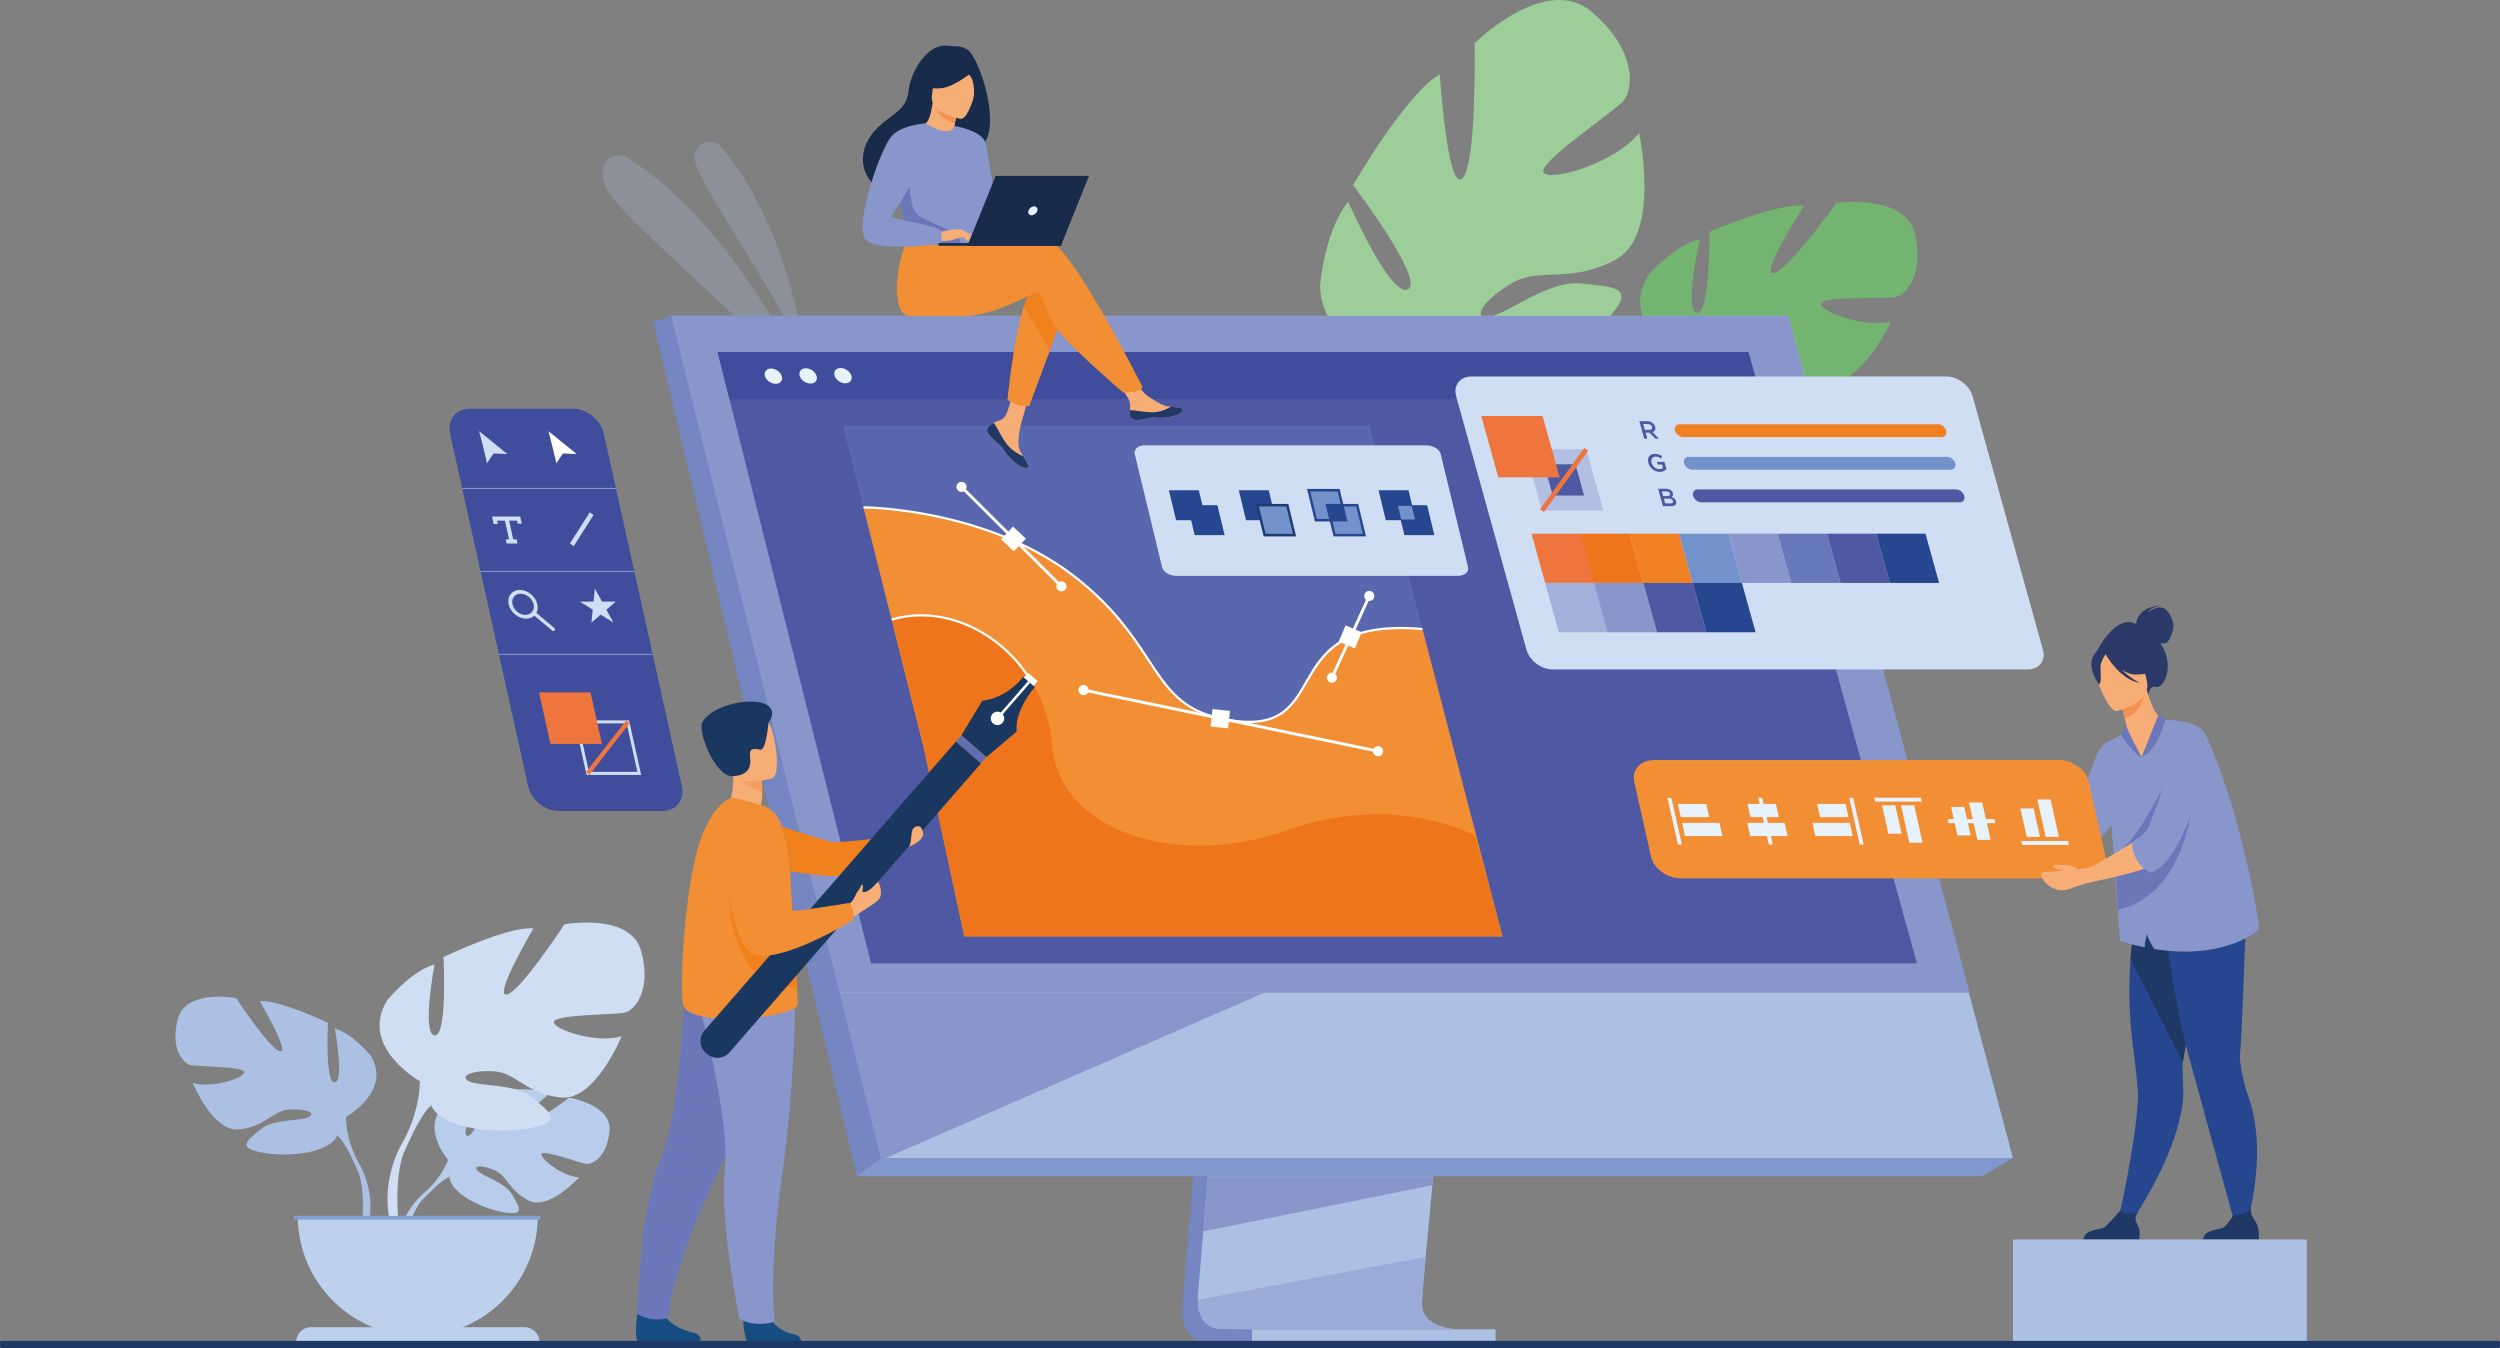 <svg xmlns="http://www.w3.org/2000/svg" id="Livello_1" viewBox="0 0 2025.02 1091.97"><rect x="0" y="0" width="2025.02" height="1091.97" fill="#808080" stroke="none"/><g style="opacity:.5;"><g style="opacity:.5;"><path d="M653.73,294.7s-13.14-110.05-69.53-175.72c-7.49-8.73-21.84-3.17-21.6,8.33,0,.19,0,.39.02.58.73,19.63,63.87,102.44,91.11,166.81Z" style="fill:#acc0e4; stroke-width:0px;"></path></g><g style="opacity:.5;"><path d="M660.58,326.2s-56.19-137.55-152.17-198.38c-5.85-3.71-13.78-2.36-17.7,3.35-2.56,3.72-3.7,9.53-.84,18.6,7.65,24.19,114.69,105.63,170.71,176.43Z" style="fill:#acc0e4; stroke-width:0px;"></path></g></g><path d="M1360.51,291.23s-50.32-30.98-24.66-69.13c0,0,20.22-23.24,41.08-28.57,0,0-13.4,57.92-2.47,59.75,10.93,1.83,10.28-65.62,10.28-65.62,0,0,55.34-23.85,76.54-20.91,0,0-36.01,55.61-24.97,54.69,11.05-.92,51.21-57.05,51.21-57.05,0,0,56.06-8,63.62,25.34,7.56,33.34-7.54,49.22-15.87,50.94-8.33,1.72-61.18-1.16-60.09,5.77,1.09,6.93,36.35,19.39,56.52,14.03,0,0-24.22,53.35-52.95,49.41-28.73-3.94-36.92-22.17-54.72-24.28-17.8-2.11-31.05,2.16-22.32,7.33,8.73,5.18,39.08,3.2,53,16.05,13.92,12.86,25.28,20.9-1.73,25.28-27.01,4.39-74.94-1.04-83.71-22.04l-8.76-21Z" style="fill:#73b471; stroke-width:0px;"></path><path d="M1525.31,198.98s-146.16,40.73-164.8,92.25c0,0-.28,23.38-15.81,49.57l-.43,10.3s16.56-34.4,25-38.87c0,0-30.4-46.66,156.04-113.25Z" style="fill:#73b471; stroke-width:0px;"></path><path d="M1344.7,340.79s-23.64,32.86-12.66,74.49l5.79-1.3s-3.68-45.51,8.9-67.81c12.58-22.29-2.02-5.38-2.02-5.38Z" style="fill:#73b471; stroke-width:0px;"></path><path d="M1156.92,289.99s-84.49,7.47-87.67-58.45c0,0,3.36-44.1,22.81-68.12,0,0,34.23,78.19,48.39,70.92,14.15-7.27-44.42-84.37-44.42-84.37,0,0,43.26-74.91,70.2-89.71,0,0,6.22,94.91,18.15,84.38,11.93-10.53,10.05-109.59,10.05-109.59,0,0,57.69-57.28,94.98-25.38,37.29,31.9,33.52,63.14,25.41,72.26-8.11,9.12-71.44,51.13-64.24,58.17,7.19,7.04,58.48-8.84,77.11-32.3,0,0,17.85,82.19-18.61,102.29-36.46,20.1-61.52,6.13-83.82,18.96-22.31,12.83-33.9,29.1-19.41,27.58,14.49-1.52,47.74-29.83,74.79-26.96,27.05,2.87,47.02,2.39,19.68,30.6-27.34,28.21-87.18,63.07-115.28,46.4l-28.1-16.67Z" style="fill:#9dcd99; stroke-width:0px;"></path><path d="M1267.58,42.47s-133.36,172.22-110.66,247.52c0,0,19.72,27.16,24.3,70.63l8.34,12.23s-10.43-53.81-4.54-66.19c0,0-75.02-27.66,82.56-264.19Z" style="fill:#9dcd99; stroke-width:0px;"></path><path d="M1181.22,360.62s.95,58.1,49.3,96.63l5.55-6.46s-43.26-49.25-47.9-85.71c-4.63-36.46-6.95-4.47-6.95-4.47Z" style="fill:#9dcd99; stroke-width:0px;"></path><path d="M362.93,939.55s-23.67-27.61-1.46-45.15c0,0,16.22-9.82,29.45-9.02,0,0-18.74,31.43-12.68,34.55,6.06,3.13,18.36-36.52,18.36-36.52,0,0,36.91-3.58,48.79,2.13,0,0-31.56,25.82-24.91,27.36,6.65,1.54,40.73-23.81,40.73-23.81,0,0,34.36,5.85,32.52,26.8-1.83,20.96-13.67,27.43-18.87,26.87-5.2-.56-35.64-12.18-36.3-7.91-.66,4.26,17.66,18.2,30.49,18.85,0,0-24.22,26.71-40.32,19-16.1-7.71-17.47-19.93-27.51-24.51-10.03-4.58-18.6-4.57-14.46.1,4.14,4.67,22.3,9.22,28.04,19.37,5.74,10.15,10.89,17-5.77,14.49-16.66-2.51-43.73-14.69-44.92-28.65l-1.19-13.96Z" style="fill:#b8cdeb; stroke-width:0px;"></path><path d="M476.86,916.46s-93.31-3.6-113.92,23.09c0,0-4.56,13.65-18.58,26.08l-2.19,5.96s16.17-17.05,21.96-18.08c0,0-9.05-33.06,112.73-37.05Z" style="fill:#b8cdeb; stroke-width:0px;"></path><path d="M344.35,965.63s-20.03,14.81-21.42,41.28l3.64.33s6.4-27.37,17.96-38.07c11.56-10.7-.17-3.54-.17-3.54Z" style="fill:#b8cdeb; stroke-width:0px;"></path><path d="M280.19,904.83s37.65-21.08,20.08-49.7c0,0-14.06-17.57-29.11-22.09,0,0,8.03,42.67,0,43.67-8.03,1-5.52-48.19-5.52-48.19,0,0-39.66-19.07-55.22-17.57,0,0,24.6,41.66,16.56,40.66-8.03-1-35.64-43.17-35.64-43.17,0,0-40.66-7.53-47.19,16.56-6.53,24.09,4.02,36.14,10.04,37.65,6.02,1.51,44.68,1,43.67,6.02-1,5.02-27.11,13.05-41.66,8.53,0,0,16.06,39.66,37.15,37.65,21.08-2.01,27.61-15.06,40.66-16.06,13.05-1,22.59,2.51,16.06,6.02-6.53,3.51-28.61,1.15-39.15,10.11-10.54,8.96-19.07,14.48.5,18.5,19.58,4.02,54.71,1.51,61.74-13.55l7.03-15.06Z" style="fill:#acc0e4; stroke-width:0px;"></path><path d="M162.73,832.54s105.41,34.13,117.46,72.28c0,0-.5,17.07,10.04,36.64v7.53s-11.04-25.6-17.07-29.11c0,0,23.59-33.13-110.43-87.34Z" style="fill:#acc0e4; stroke-width:0px;"></path><path d="M290.23,941.47s16.26,24.69,6.99,54.74l-4.18-1.12s4.06-33.1-4.45-49.74c-8.51-16.65,1.64-3.87,1.64-3.87Z" style="fill:#acc0e4; stroke-width:0px;"></path><path d="M340.08,875.75s-49.63-27.79-26.47-65.51c0,0,18.53-23.16,38.38-29.11,0,0-10.59,56.24,0,57.57,10.59,1.32,7.28-63.52,7.28-63.52,0,0,52.27-25.14,72.79-23.16,0,0-32.42,54.92-21.84,53.6,10.59-1.32,46.98-56.9,46.98-56.9,0,0,53.6-9.93,62.2,21.84,8.6,31.76-5.29,47.64-13.23,49.63-7.94,1.98-58.89,1.32-57.57,7.94,1.32,6.62,35.73,17.2,54.92,11.25,0,0-21.17,52.27-48.96,49.63-27.79-2.65-36.39-19.85-53.6-21.17-17.2-1.32-29.78,3.31-21.17,7.94,8.6,4.63,37.72,1.52,51.61,13.33,13.9,11.81,25.14,19.09-.66,24.39-25.81,5.29-72.12,1.99-81.39-17.87l-9.26-19.85Z" style="fill:#d0def3; stroke-width:0px;"></path><path d="M494.92,780.47s-138.95,44.99-154.84,95.28c0,0,.66,22.5-13.23,48.3v9.93s14.56-33.75,22.5-38.38c0,0-31.1-43.67,145.57-115.13Z" style="fill:#d0def3; stroke-width:0px;"></path><path d="M326.85,924.05s-21.43,32.54-9.21,72.15l5.51-1.48s-5.35-43.63,5.86-65.57c11.21-21.94-2.16-5.1-2.16-5.1Z" style="fill:#d0def3; stroke-width:0px;"></path><path d="M338.41,1082.11c53.69,0,97.21-43.52,97.21-97.21h-194.42c0,53.69,43.52,97.21,97.21,97.21Z" style="fill:#bdd1ed; stroke-width:0px;"></path><path d="M436.96,1087.05h-197.11c0-6.62,5.37-11.99,11.99-11.99h173.12c6.62,0,11.99,5.37,11.99,11.99h0Z" style="fill:#bdd1ed; stroke-width:0px;"></path><rect x="238" y="984.89" width="199.83" height="2.98" style="fill:#839fd3; stroke-width:0px;"></rect><path d="M1001.5,537.52l-43.5,517.23s-4.56,31.35,18.76,31.41c38.35.09,190.86,0,190.86,0,0,0-28.86-6.53-28.51-21.21.41-17.31,50.84-532.33,50.84-532.33l-188.46,4.89Z" style="fill:#7586c2; stroke-width:0px;"></path><path d="M1181.98,1076.76c-7.54.02-155.2.27-192.54-.21-16.27-.2-19.13-14.47-19.26-23.7-.07-4.43.49-7.7.49-7.7l1.13-13.44,2.88-34.26,2.55-30.27,3.27-38.9,2.76-32.83,30.91-367.53,188.46-4.89s-21.24,215.53-36.26,372.42c-1.68,17.48-3.27,34.24-4.75,49.89-.48,5-.94,9.88-1.39,14.63-1.39,14.84-2.67,28.48-3.78,40.51-.58,6.34-1.12,12.24-1.61,17.64-1.92,21.16-3.04,34.67-3.06,37.24,0,1.5.12,2.89.37,4.19,3.09,16.48,26.99,17.23,29.82,17.23Z" style="fill:#acc0e4; stroke-width:0px;"></path><polygon points="543.82 255.83 649.78 681.45 664.29 739.74 713.64 937.99 1630.51 937.99 1448.61 255.83 543.82 255.83" style="fill:#acc0e4; stroke-width:0px;"></polygon><polygon points="543.82 255.83 529.14 260.73 694.12 952.79 713.64 937.99 543.82 255.83" style="fill:#7586c2; stroke-width:0px;"></polygon><polygon points="694.12 952.79 1605.34 952.79 1630.5 937.99 713.64 937.99 694.12 952.79" style="fill:#8297cd; stroke-width:0px;"></polygon><rect x="1014.11" y="1076.76" width="197.29" height="9.38" transform="translate(2225.52 2162.89) rotate(180)" style="fill:#acc0e4; stroke-width:0px;"></rect><polygon points="1161.25 952.79 1160.23 959.96 974.69 997.44 977.24 967.17 978.45 952.79 1161.25 952.79" style="fill:#8996cc; stroke-width:0px;"></polygon><g style="opacity:.5;"><path d="M1181.98,1076.76c-7.54.02-155.2.27-192.54-.21-16.27-.2-19.13-14.47-19.26-23.7l184.67-34.74c-1.92,21.16-3.04,34.67-3.06,37.24,0,1.5.12,2.89.37,4.19,3.09,16.48,26.99,17.23,29.82,17.23Z" style="fill:#8996cc; stroke-width:0px;"></path></g><polygon points="543.82 255.83 1448.61 255.83 1595.41 804.07 680.31 804.07 543.82 255.83" style="fill:#8996cc; stroke-width:0px;"></polygon><polygon points="1552.73 780.31 705.58 780.31 675.31 659.71 663.6 613.05 658.82 594.03 627.7 470.09 626.1 463.64 609.65 398.13 602.29 368.82 596.01 343.81 590.89 323.42 581.29 285.2 1416.24 285.2 1426.78 323.42 1432.4 343.81 1439.29 368.82 1447.37 398.13 1500.61 591.23 1500.61 591.24 1505.11 607.61 1507.21 615.2 1543.97 748.51 1552.73 780.31" style="fill:#4e58a3; stroke-width:0px;"></polygon><polygon points="1216.98 758.46 781.1 758.46 757.15 641.08 747.88 604.17 744.11 589.12 719.49 491.08 718.22 485.97 705.21 434.15 699.39 410.96 694.42 391.18 690.37 375.05 682.78 344.82 1109.28 344.82 1216.98 758.46" style="fill:#5968ae; stroke-width:0px;"></polygon><polygon points="1024.06 804.07 713.95 939.58 680.31 804.07 1024.06 804.07" style="fill:#8996cc; stroke-width:0px;"></polygon><path d="M1730.26,505.52c.04-1.22.99-14.37,21.02-15.06,0,0-9.85,1.18-11.55,5.51,0,0,6.71-5.35,12.17-3.63,5.46,1.72,8.67,11.29,8.7,14.44.03,3.15-3,13.3-6.47,14.16-1.31.33-2.83.24-4.2,0,.92,1.44,1.83,3.03,2.69,4.8,7.99,16.41-.25,32.45-7.02,30.68-4.34-1.14-5.57,6.27-5.57,6.27l-42.17-34.14s15.49-32.05,32.39-23.03Z" style="fill:#2a3967; stroke-width:0px;"></path><path d="M1615.33,710.71c3.52,3.12,12.88-7.59,14.17-9.02.07-.14.14-.2.14-.2l-2.85-7.93s-12.27-.47-14.3,1.56c-2.03,2.03-1.02,12.27,2.85,15.59Z" style="fill:#f7ad76; stroke-width:0px;"></path><path d="M1715.57,988.98l8.96,3.34s38.9-53.96,43.7-101.43c.86-8.48-.9-26.44-.23-30.28.31-1.79.69-3.95,1.12-6.42,1.26-7.25,3.01-17.16,4.99-28.45,4.58-25.98,10.51-59.2,15.12-83.62l-2.41-.77-26.11-8.42-5.4-17.14-19.45-5.12s-4.34,8.5-8.23,48.64c-.72,5.27-1.37,11.07-1.86,17.37-1.51,19.22-1.62,43.06,1.85,70.31.89,6.98,4.59,34.4,4.16,42.89-1.96,38.81-16.21,99.12-16.21,99.12Z" style="fill:#264790; stroke-width:0px;"></path><path d="M1725.77,776.65l42.23,83.94c.31-1.79.69-3.95,1.12-6.42,1.26-7.25,3.01-17.16,4.99-28.45,4.58-25.98,10.51-59.2,15.12-83.62l-2.41-.77-26.11-8.42-5.4-17.14-19.45-5.12s-4.34,8.5-8.23,48.64c-.72,5.27-1.37,11.07-1.86,17.37Z" style="fill:#1f3865; stroke-width:0px;"></path><path d="M1744.34,721.42l.98-8.38c16.38,4.35,60.13-12.15,60.13-12.15,0,0,15.86,13.95,13.78,47.37-1.02,16.32-2.87,85.65-4.81,106.16-.7,7.44,4.12,26.57,6.06,31.73,19.04,50.73-2.93,113.21-2.93,113.21l-5.7-2.3s-36.07-130.77-39.79-144.62c-7.03-26.19-12.69-60.26-16.46-86.56-.52.02-11.26-44.46-11.26-44.46Z" style="fill:#264790; stroke-width:0px;"></path><path d="M1731.92,624.16c28.15,1.54,21.97-40.43,20.25-40.21-3.44-1.8-9.63-10.54-13.21-25.16l-1.21.56-20.32,9.55s2.16,6.61,3.75,12.94c1.24,4.95,2.14,9.73,1.39,11.07-1.6.65-2.56,1.06-2.56,1.06,0,0,0,0,0,.02-.2.52,4.4,29.76,11.91,30.17Z" style="fill:#f7ad76; stroke-width:0px;"></path><path d="M1717.43,568.91s2.16,6.61,3.75,12.94c11.87-3.31,15.48-15.79,16.57-22.49l-20.32,9.55Z" style="fill:#f39254; stroke-width:0px;"></path><path d="M1714.93,575.9s28.41-6.57,24.04-24.2c-4.37-17.63-3.64-30.35-21.96-26.9-18.32,3.45-20.17,11.05-20.14,17.29.03,6.24,10.56,35.07,18.06,33.81Z" style="fill:#f7ad76; stroke-width:0px;"></path><path d="M1695.27,532.08c3.05-6.39,6.65-6.05,8.9-4.92,13.35-12.35,26.44-2.26,26.44-2.26,5.04,12.17,15.96,17.15,15.96,17.15,0,0-4.36,4.47-17.01,4.37-3.86-.03-7.75-1.8-11.28-4.25,6.82,6.87,14.81,11.05,14.81,11.05-15.84-3.03-26.45-21.36-27.54-23.31-1.34,1.98-3.91,6.2-4.12,9.76-.29,4.84,1.37,14.24-1.4,14.59,0,0-9.33-12.6-4.75-22.18Z" style="fill:#2a3967; stroke-width:0px;"></path><path d="M1784.41,1004.01h45.11s1.08-6.88-1.28-12.09c-2.26-5.01-5.79-7.28-4.95-13.34-2.87,2.95-7.54,6.26-14.06,5.38-.8,1.3-5.16,8.23-7.83,10.15-2.95,2.12-16.09,1.36-17,9.9Z" style="fill:#1f3865; stroke-width:0px;"></path><path d="M1687.54,1004.01h45.11s1.69-7.2-1.28-12.09c-2.62-4.33-1.62-6.8.33-10.38-2.04.84-4.69,1.6-7.6,1.43-2.25-.13-4.62-1.15-6.71-2.36-1.94,2.21-10.26,11.64-12.85,13.5-2.95,2.12-16.09,1.36-17,9.9Z" style="fill:#1f3865; stroke-width:0px;"></path><path d="M1806.29,647.58c-2.43-7.87-4.93-15.42-7.47-22.38-5.77-15.84-9.45-24.11-12.56-30.51-5.92-12.18-32.41-11.42-32.41-11.42-5.1,18.38-19.12,29.84-19.12,29.84-7.47-4.39-13.04-19.82-13.04-19.82l-16.36,8.7h0c-.06.06-5.06,3.02-9.48,15.71-6.57,18.88-17.21,45.69-24.6,53.89-1.72,1.91-6.77,4.8-12.88,7.87h0c-.13.2-.23.3-.3.3.39.9,2.18,5.15,5.05,9.48,2.33,3.51,5.4,7.06,9.03,8.89,2.79-1.35,7.81-3.32,9.94-4.63,7.7-4.71,19.17-11.49,28.14-25.79l2.5,33.63,4.53,60.83c6.96,2.16,13.58,3.86,19.87,5.15.41-5.1,2.06-11.2,2.06-11.2-.07,3.2,3.67,9.32,5.89,12.65,57.77,9.25,84.85-15.94,84.85-15.94-2.25-22.31-11.98-67.43-23.63-105.25Z" style="fill:#8996cc; stroke-width:0px;"></path><path d="M1748.01,579.87s4.81.32,5.84,3.4c0,0-6.27,25.25-19.11,29.84l13.28-33.24Z" style="fill:#6b77b8; stroke-width:0px;"></path><path d="M1734.73,613.11s-12.27-22.14-12.22-25.14c0,0-4.66,4.13-4.36,7.2,0,0,10.34,16.55,16.58,17.93Z" style="fill:#6b77b8; stroke-width:0px;"></path><path d="M1767.63,604.13c-.35,1.2-25.39,61.05-47.85,83.11-9.83,9.66,21.5,6.87,21.8,5.07.3-1.79,26.05-88.18,26.05-88.18Z" style="fill:#6b77b8; stroke-width:0px;"></path><path d="M1713.51,703.24l2.14,33.76c68.5-15.91,62.75-125.01,62.75-125.01l-34.4,71.03-30.19,19.73s-.11.17-.31.48Z" style="fill:#6b77b8; stroke-width:0px;"></path><path d="M1657.98,679.67c.02.07.05.11.09.11-.02-.05-.04-.1-.05-.13-.05-.11-.07-.11-.04.02Z" style="fill:#acc0e4; stroke-width:0px;"></path><path d="M1691.86,633.17l13.64,60.79c2.17,9.68-5.16,17.53-16.38,17.53h-327.5c-11.22,0-22.07-7.85-24.24-17.53l-13.64-60.79c-.08-.37-.15-.74-.2-1.11-1.41-9.17,5.79-16.42,16.57-16.42h327.5c10.79,0,21.24,7.25,23.94,16.42.12.37.22.74.3,1.11Z" style="fill:#f28f35; stroke-width:0px;"></path><polygon points="1362.35 684.09 1359.14 684.09 1350.65 646.26 1353.86 646.26 1362.35 684.09" style="fill:#e8f2fa; stroke-width:0px;"></polygon><polygon points="1384.49 661.87 1361.47 661.87 1359.07 651.17 1382.08 651.17 1384.49 661.87" style="fill:#e8f2fa; stroke-width:0px;"></polygon><polygon points="1395.21 677.22 1364.91 677.22 1362.51 666.51 1392.81 666.51 1395.21 677.22" style="fill:#e8f2fa; stroke-width:0px;"></polygon><polygon points="1435.97 684.09 1432.76 684.09 1424.27 646.26 1427.48 646.26 1435.97 684.09" style="fill:#e8f2fa; stroke-width:0px;"></polygon><polygon points="1440.89 661.87 1417.87 661.87 1415.47 651.17 1438.49 651.17 1440.89 661.87" style="fill:#e8f2fa; stroke-width:0px;"></polygon><polygon points="1447.97 677.22 1417.67 677.22 1415.27 666.51 1445.57 666.51 1447.97 677.22" style="fill:#e8f2fa; stroke-width:0px;"></polygon><polygon points="1509.6 684.09 1506.39 684.09 1497.9 646.26 1501.11 646.26 1509.6 684.09" style="fill:#e8f2fa; stroke-width:0px;"></polygon><polygon points="1497.28 661.87 1474.27 661.87 1471.87 651.17 1494.88 651.17 1497.28 661.87" style="fill:#e8f2fa; stroke-width:0px;"></polygon><polygon points="1500.73 677.22 1470.43 677.22 1468.02 666.51 1498.33 666.51 1500.73 677.22" style="fill:#e8f2fa; stroke-width:0px;"></polygon><polygon points="1556.71 649.32 1518.88 649.32 1518.16 646.11 1555.99 646.11 1556.71 649.32" style="fill:#e8f2fa; stroke-width:0px;"></polygon><polygon points="1535.17 652.33 1540.34 675.35 1529.63 675.35 1524.47 652.33 1535.17 652.33" style="fill:#e8f2fa; stroke-width:0px;"></polygon><polygon points="1550.51 652.33 1557.31 682.63 1546.61 682.63 1539.81 652.33 1550.51 652.33" style="fill:#e8f2fa; stroke-width:0px;"></polygon><polygon points="1616.24 666.78 1578.42 666.78 1577.7 663.57 1615.52 663.57 1616.24 666.78" style="fill:#e8f2fa; stroke-width:0px;"></polygon><polygon points="1591.08 653.67 1596.25 676.68 1585.54 676.68 1580.38 653.67 1591.08 653.67" style="fill:#e8f2fa; stroke-width:0px;"></polygon><polygon points="1605.61 650.02 1612.41 680.32 1601.71 680.32 1594.91 650.02 1605.61 650.02" style="fill:#e8f2fa; stroke-width:0px;"></polygon><polygon points="1675.8 684.38 1637.98 684.38 1637.26 681.16 1675.08 681.16 1675.8 684.38" style="fill:#e8f2fa; stroke-width:0px;"></polygon><polygon points="1647.24 654.86 1652.4 677.88 1641.7 677.88 1636.53 654.86 1647.24 654.86" style="fill:#e8f2fa; stroke-width:0px;"></polygon><polygon points="1660.95 647.58 1667.74 677.88 1657.04 677.88 1650.24 647.58 1660.95 647.58" style="fill:#e8f2fa; stroke-width:0px;"></polygon><path d="M1658.97,706.05c3.73-.02,9.62-.27,13.03-1.58,0,0-10.88-.15-8.57-3.59.42-.63,5.83-.15,11.87-.15,2.48,0,8.6,3.39,8.28,3.55,4.37-.58,8.35-1.43,9.64-1.7.34-.07.47-.14.47-.14l3.86,11.25s-.81.2-2.24.47c-3.59.88-10.98,2.78-17.96,5.49-9.76,3.86-16.94-.94-20.2-4.34-2.06-2.15-3.69-5.01-3.58-7.09.12-2.27,3.12-2.17,5.4-2.18Z" style="fill:#f7ad76; stroke-width:0px;"></path><path d="M1685.21,706.92l2.37,8.68s2.98-.54,7.73-1.42c1.42-.28,2.24-.48,2.24-.48,3.8-.74,8.33-1.76,13.28-2.85h.07c8.47-2.03,17.96-4.47,25.96-7.19.72-.25,1.42-.5,2.11-.75,4.73-1.75-4.41-25.75-8.55-22.77-1.09.79-2.27,1.61-3.5,2.46-6.86,4.66-15.59,9.85-23.34,14.22-3.8,2.17-7.39,4.14-10.37,5.76-4.81,2.64-8,4.34-8,4.34Z" style="fill:#f7ad76; stroke-width:0px;"></path><path d="M1726.93,682.59s-.5,16.39,14.85,24.36c17.74-6.4,27.22-32.85,34.55-51.02,1.02-2.51,1.97-5.02,2.91-7.46,3.39-9.08,6.1-18.03,7.73-25.76,1.02-4.61-18.71-27.86-21.22-22.37-3.86,8.74-7.93,20.06-11.72,31.32-2.1,6.17-4.14,12.34-6.17,18.03-1.15,3.46-2.31,6.71-3.39,9.69-2.1,5.7-4,10.31-5.69,13.22-1.09,1.9-4.2,4.54-8.34,7.53-1.09.79-2.27,1.61-3.5,2.46Z" style="fill:#8996cc; stroke-width:0px;"></path><polygon points="1426.78 323.42 590.89 323.42 581.29 285.2 1416.24 285.2 1426.78 323.42" style="fill:#3f4d9c; stroke-width:0px;"></polygon><path d="M633.24,304.66c1.09,3.43-1.08,6.22-4.84,6.25-3.76.03-7.69-2.73-8.78-6.15-1.09-3.43,1.08-6.22,4.84-6.25,3.76-.03,7.69,2.73,8.78,6.15Z" style="fill:#e8f2fa; stroke-width:0px;"></path><path d="M661.43,304.46c1.09,3.43-1.08,6.22-4.84,6.25-3.76.03-7.69-2.73-8.78-6.15-1.09-3.43,1.08-6.22,4.84-6.25,3.76-.03,7.69,2.73,8.78,6.15Z" style="fill:#e8f2fa; stroke-width:0px;"></path><path d="M689.62,304.26c1.09,3.43-1.08,6.22-4.84,6.25-3.76.03-7.69-2.73-8.78-6.15-1.09-3.42,1.08-6.22,4.84-6.25,3.76-.03,7.69,2.73,8.78,6.15Z" style="fill:#e8f2fa; stroke-width:0px;"></path><path d="M699.39,410.96s98.39.37,169.74,55.07c71.35,54.7,61.06,103.78,120.27,116.08,97.01,20.16,36.79-83.38,162.77-72.61l64.82,248.97h-435.88l-33.21-154.29-48.5-193.21Z" style="fill:#f28f35; stroke-width:0px;"></path><path d="M1011.85,585.63c-6.67,0-14.17-.89-22.64-2.64-32.68-6.79-44.72-25.12-59.98-48.33-12.64-19.23-28.37-43.16-60.65-67.91-20.27-15.54-56.02-36.46-111.26-47.88-33.05-6.83-57.69-7-57.94-7v-1.8c.25,0,25.08.17,58.3,7.04,30.67,6.34,75,19.85,111.99,48.21,32.53,24.94,48.35,49.01,61.06,68.35,15.61,23.75,26.89,40.92,58.84,47.56,45.5,9.46,55.78-8.43,67.7-29.13,13.27-23.06,28.33-49.2,94.97-43.5l-.15,1.79c-65.52-5.6-80.25,20.01-93.26,42.61-6.03,10.47-11.72,20.37-21.82,26.48-6.8,4.11-15.02,6.15-25.15,6.15Z" style="fill:#fff; stroke-width:0px;"></path><path d="M722.36,501.93l25.01,99.67,33.72,156.86h435.88l-21.98-81.45s-64.52-35.96-152.02-4.62c-87.5,31.34-184.37,2.42-190.6-68.09-7.03-79.49-80.07-117.79-130.01-102.38Z" style="fill:#ee751b; stroke-width:0px;"></path><path d="M832.49,549.09c-25.05-38.74-71.26-58.21-109.86-46.3l-.53-1.72c39.36-12.14,86.42,7.64,111.9,47.04l-1.51.97Z" style="fill:#fff; stroke-width:0px;"></path><rect x="981.36" y="575.03" width="14.24" height="14.24" transform="translate(65.06 -98.5) rotate(5.9)" style="fill:#fff; stroke-width:0px;"></rect><rect x="995.75" y="461.87" width="2.36" height="243.72" transform="translate(222.67 1441.14) rotate(-78.27)" style="fill:#fff; stroke-width:0px;"></rect><path d="M873.55,558.53c.23-2.25,2.24-3.88,4.49-3.65,2.25.23,3.88,2.24,3.65,4.49-.23,2.25-2.24,3.88-4.49,3.65-2.25-.23-3.88-2.24-3.65-4.49Z" style="fill:#fff; stroke-width:0px;"></path><path d="M1112.18,608.09c.23-2.25,2.24-3.88,4.49-3.65,2.25.23,3.88,2.24,3.65,4.49-.23,2.25-2.24,3.88-4.49,3.65-2.25-.23-3.88-2.24-3.65-4.49Z" style="fill:#fff; stroke-width:0px;"></path><rect x="813.71" y="429.46" width="14.24" height="14.24" transform="translate(523.08 -444.16) rotate(43.31)" style="fill:#fff; stroke-width:0px;"></rect><rect x="818.11" y="377.58" width="2.36" height="114.22" transform="translate(-66.88 708.37) rotate(-45.11)" style="fill:#fff; stroke-width:0px;"></rect><path d="M775.66,391.81c1.42-1.75,4-2.02,5.75-.6,1.75,1.42,2.02,4,.6,5.75-1.42,1.75-4,2.02-5.75.6-1.75-1.42-2.02-4-.6-5.75Z" style="fill:#fff; stroke-width:0px;"></path><path d="M856.58,472.42c1.42-1.75,4-2.02,5.75-.6,1.75,1.42,2.02,4,.6,5.75-1.42,1.75-4,2.02-5.75.6-1.75-1.42-2.02-4-.6-5.75Z" style="fill:#fff; stroke-width:0px;"></path><rect x="1086.61" y="508.88" width="14.24" height="14.24" transform="translate(191.35 1321.1) rotate(-67)" style="fill:#fff; stroke-width:0px;"></rect><rect x="1057.55" y="514.65" width="72.85" height="2.36" transform="translate(169.61 1295.84) rotate(-65.4)" style="fill:#fff; stroke-width:0px;"></rect><path d="M1077.51,552.83c-2.14-.73-3.28-3.05-2.56-5.19.73-2.14,3.05-3.28,5.19-2.56,2.14.73,3.28,3.05,2.56,5.19-.73,2.14-3.05,3.28-5.19,2.56Z" style="fill:#fff; stroke-width:0px;"></path><path d="M1107.82,486.58c-2.14-.73-3.28-3.05-2.56-5.19.73-2.14,3.05-3.28,5.19-2.56,2.14.73,3.28,3.05,2.56,5.19-.73,2.14-3.05,3.28-5.19,2.56Z" style="fill:#fff; stroke-width:0px;"></path><path d="M1166.98,367.79l22.15,91.56c.95,3.92-2.75,7.09-8.26,7.09h-227.88c-5.51,0-10.74-3.18-11.69-7.09l-22.15-91.56c-.95-3.92,2.75-7.09,8.26-7.09h227.88c5.51,0,10.74,3.18,11.69,7.09Z" style="fill:#d0def3; stroke-width:0px;"></path><polygon points="976.91 421.35 952.66 421.35 946.79 397.1 971.04 397.1 976.91 421.35" style="fill:#264790; stroke-width:0px;"></polygon><polygon points="991.97 433.48 967.72 433.48 961.85 409.22 986.11 409.22 991.97 433.48" style="fill:#264790; stroke-width:0px;"></polygon><polygon points="1033.53 421.35 1009.28 421.35 1003.41 397.1 1027.67 397.1 1033.53 421.35" style="fill:#264790; stroke-width:0px;"></polygon><polygon points="1048.59 433.48 1024.34 433.48 1018.47 409.22 1042.73 409.22 1048.59 433.48" style="fill:#7392cb; stroke-width:0px;"></polygon><path d="M1043.52,408.2h-26.33l3.19,13.14,3.19,13.16h26.31l-6.35-26.31ZM1041.95,410.26l5.35,22.19h-22.17l-2.7-11.11-2.68-11.08h22.19Z" style="fill:#1d3c74; stroke-width:0px;"></path><polygon points="1090.15 421.35 1065.9 421.35 1060.03 397.1 1084.29 397.1 1090.15 421.35" style="fill:#7392cb; stroke-width:0px;"></polygon><path d="M1088.5,410.26l-.24-1.04-.24-1.02v-.02l-2.94-12.12h-26.33l6.37,26.33h26.33v-.04l-2.94-12.08ZM1066.68,420.32l-5.38-22.19h22.19l2.43,10.04v.02l.24,1.02.27,1.04,2.43,10.07h-22.19Z" style="fill:#264790; stroke-width:0px;"></path><polygon points="1105.21 433.48 1080.96 433.48 1075.09 409.22 1099.35 409.22 1105.21 433.48" style="fill:#7392cb; stroke-width:0px;"></polygon><path d="M1100.14,408.2h-26.33l2.94,12.12.24,1.02.24,1v.04l2.94,12.12h26.33l-6.37-26.31ZM1079.3,422.34l-.24-1-.24-1.02-2.43-10.07h22.19l5.35,22.19h-22.17l-2.43-10.07-.02-.04Z" style="fill:#264790; stroke-width:0px;"></path><polygon points="1091.44 422.34 1077.15 422.34 1073.73 408.18 1088.01 408.18 1091.44 422.34" style="fill:#264790; stroke-width:0px;"></polygon><polygon points="1146.77 421.35 1122.52 421.35 1116.65 397.1 1140.91 397.1 1146.77 421.35" style="fill:#264790; stroke-width:0px;"></polygon><polygon points="1161.84 433.48 1137.58 433.48 1131.71 409.22 1155.97 409.22 1161.84 433.48" style="fill:#264790; stroke-width:0px;"></polygon><polygon points="1146.09 420.76 1134.98 420.76 1132.31 409.75 1143.43 409.75 1146.09 420.76" style="fill:#7392cb; stroke-width:0px;"></polygon><path d="M536.52,656.92h-83.98c-11.2,0-22.29-9.08-24.77-20.28l-63.18-285.27c-2.48-11.2,4.59-20.28,15.79-20.28h83.98c11.2,0,22.29,9.08,24.77,20.28l63.18,285.27c2.48,11.2-4.59,20.28-15.79,20.28Z" style="fill:#3f4d9c; stroke-width:0px;"></path><rect x="374.37" y="395.23" width="124.53" height=".54" style="fill:#acc0e4; stroke-width:0px;"></rect><rect x="389.25" y="462.45" width="124.53" height=".54" style="fill:#acc0e4; stroke-width:0px;"></rect><rect x="404.14" y="529.67" width="124.53" height=".54" style="fill:#acc0e4; stroke-width:0px;"></rect><path d="M450.55,375.42c.16-1.44-6.28-26.17-6.28-26.17l22.83,18.49-11.22-.4-5.33,8.08Z" style="fill:#fff; stroke-width:0px;"></path><path d="M509.56,583.52h-44.23l4.23,19.05,5.55,25.13h44.23l-9.78-44.18ZM477.08,625.22l-.51-2.28-4.51-20.38-3.67-16.59h39.21l.51,2.28,8.19,36.97h-39.21Z" style="fill:#d0def3; stroke-width:0px;"></path><polygon points="487.56 602.57 445.85 602.57 436.62 560.86 478.32 560.86 487.56 602.57" style="fill:#ee753e; stroke-width:0px;"></polygon><rect x="465.91" y="603.82" width="52.86" height="3.56" transform="translate(-287.97 622.05) rotate(-52.1)" style="fill:#ee753e; stroke-width:0px;"></rect><path d="M394.39,375.42c.16-1.44-6.28-26.17-6.28-26.17l22.83,18.49-11.21-.4-5.33,8.08Z" style="fill:#d0def3; stroke-width:0px;"></path><polygon points="403.24 424.42 399.87 424.42 398.54 418.41 421.36 418.41 422.63 424.18 419.27 424.18 418.74 421.77 402.65 421.77 403.24 424.42" style="fill:#d0def3; stroke-width:0px;"></polygon><polygon points="416.21 439.06 412.84 439.06 408.64 420.09 412 420.09 416.21 439.06" style="fill:#d0def3; stroke-width:0px;"></polygon><polygon points="419.23 440.26 410.35 440.26 409.6 436.9 418.49 436.9 419.23 440.26" style="fill:#d0def3; stroke-width:0px;"></polygon><polygon points="464.73 442.36 461.69 440.17 477.72 414.96 480.76 417.15 464.73 442.36" style="fill:#d0def3; stroke-width:0px;"></polygon><path d="M435.29,489.49c-1.44-6.42-7.81-11.64-14.23-11.64s-10.47,5.22-9.05,11.64c1.42,6.42,7.79,11.64,14.2,11.64,2.68,0,4.96-.91,6.59-2.46.66-.62,1.24-1.35,1.66-2.19,1.06-1.95,1.39-4.36.82-6.99ZM425.53,498.05c-4.71,0-9.4-3.85-10.44-8.56-1.06-4.71,1.95-8.56,6.66-8.56s9.4,3.85,10.47,8.56c1.04,4.71-1.95,8.56-6.68,8.56Z" style="fill:#d0def3; stroke-width:0px;"></path><path d="M448.36,511.22c-.4,0-.84-.16-1.21-.47l-15.47-13.03c-.72-.61-.92-1.58-.44-2.17.48-.59,1.46-.57,2.18.04l15.47,13.03c.72.61.92,1.58.44,2.17-.23.29-.59.43-.97.43Z" style="fill:#d0def3; stroke-width:0px;"></path><polygon points="481.88 476.78 487.64 487.32 498.73 487.32 491.2 493.84 496.96 504.38 486.55 497.86 479.03 504.38 480.12 493.84 469.71 487.32 480.79 487.32 481.88 476.78" style="fill:#d0def3; stroke-width:0px;"></polygon><path d="M1552.46,384.5s.3,16.61-2.19,16.3c-2.49-.31-5.87-13.93-5.9-13.72-.03.2,1.13,14.32-2.01,15.03-3.13.71-6.31-14.95-6.31-14.95,0,0,2.1,13.43-.1,13.79-2.21.36-5.67-12.67-6.58-12.71-.91-.04,2.92,11.17.24,11.74-2.68.57-8.68-15.19-6.65-17.2,2.03-2.01,5.19.14,5.19.14,0,0,3.9-2.89,6.9-1.25,0,0,7.03-1.41,9.14,1.71,0,0,4.38-3.77,8.27,1.12Z" style="fill:#f18a7a; stroke-width:0px;"></path><path d="M1597.8,320.87l56.99,205.48c2.44,8.79-3.12,15.92-12.42,15.92h-384.65c-9.3,0-18.81-7.13-21.25-15.92l-56.99-205.48c-2.44-8.79,3.12-15.92,12.42-15.92h384.65c9.3,0,18.81,7.13,21.25,15.92Z" style="fill:#d0def3; stroke-width:0px;"></path><polygon points="1298.66 413.57 1248.98 413.57 1235.2 363.89 1284.88 363.89 1298.66 413.57" style="fill:#b2bee2; stroke-width:0px;"></polygon><polygon points="1283.12 401.4 1257.77 401.4 1250.74 376.06 1276.09 376.06 1283.12 401.4" style="fill:#4e58a3; stroke-width:0px;"></polygon><rect x="1236.28" y="386.78" width="61.29" height="3.9" transform="translate(209.87 1188.01) rotate(-54.15)" style="fill:#ee753e; stroke-width:0px;"></rect><polygon points="1263.3 386.64 1213.62 386.64 1199.85 336.96 1249.52 336.96 1263.3 386.64" style="fill:#ee753e; stroke-width:0px;"></polygon><polygon points="1291.52 472.19 1251.58 472.19 1240.51 432.25 1280.44 432.25 1291.52 472.19" style="fill:#ee753e; stroke-width:0px;"></polygon><polygon points="1331.09 472.19 1291.15 472.19 1280.07 432.25 1320.01 432.25 1331.09 472.19" style="fill:#ee751b; stroke-width:0px;"></polygon><polygon points="1371.02 472.19 1331.09 472.19 1320.01 432.25 1359.95 432.25 1371.02 472.19" style="fill:#f08022; stroke-width:0px;"></polygon><polygon points="1410.96 472.19 1371.02 472.19 1359.95 432.25 1399.89 432.25 1410.96 472.19" style="fill:#7392cb; stroke-width:0px;"></polygon><polygon points="1450.9 472.19 1410.96 472.19 1399.89 432.25 1439.82 432.25 1450.9 472.19" style="fill:#8996cc; stroke-width:0px;"></polygon><polygon points="1490.84 472.19 1450.9 472.19 1439.82 432.25 1479.76 432.25 1490.84 472.19" style="fill:#6779ba; stroke-width:0px;"></polygon><polygon points="1530.77 472.19 1490.84 472.19 1479.76 432.25 1519.7 432.25 1530.77 472.19" style="fill:#4e58a3; stroke-width:0px;"></polygon><polygon points="1570.71 472.19 1530.77 472.19 1519.7 432.25 1559.63 432.25 1570.71 472.19" style="fill:#264790; stroke-width:0px;"></polygon><polygon points="1302.6 512.13 1262.66 512.13 1251.58 472.19 1291.52 472.19 1302.6 512.13" style="fill:#a3b0db; stroke-width:0px;"></polygon><polygon points="1342.16 512.13 1302.23 512.13 1291.15 472.19 1331.09 472.19 1342.16 512.13" style="fill:#8996cc; stroke-width:0px;"></polygon><polygon points="1382.1 512.13 1342.16 512.13 1331.09 472.19 1371.02 472.19 1382.1 512.13" style="fill:#4e58a3; stroke-width:0px;"></polygon><polygon points="1422.04 512.13 1382.1 512.13 1371.02 472.19 1410.96 472.19 1422.04 512.13" style="fill:#264790; stroke-width:0px;"></polygon><path d="M1572.67,354.1h-209.2c-2.87,0-5.88-2.35-6.68-5.23h0c-.8-2.87.9-5.23,3.78-5.23h209.2c2.87,0,5.88,2.35,6.68,5.23h0c.8,2.87-.9,5.23-3.78,5.23Z" style="fill:#f08022; stroke-width:0px;"></path><path d="M1579.99,380.5h-209.2c-2.88,0-5.88-2.35-6.68-5.23h0c-.8-2.87.9-5.23,3.78-5.23h209.2c2.87,0,5.88,2.35,6.68,5.23h0c.8,2.87-.9,5.23-3.78,5.23Z" style="fill:#7392cb; stroke-width:0px;"></path><path d="M1587.31,406.89h-209.2c-2.87,0-5.88-2.35-6.68-5.23h0c-.8-2.87.9-5.23,3.78-5.23h209.2c2.87,0,5.88,2.35,6.68,5.23h0c.8,2.87-.9,5.23-3.78,5.23Z" style="fill:#4e58a3; stroke-width:0px;"></path><path d="M1343.07,354.55l-3.96-3.98-.6-.6c.46-.15.86-.33,1.19-.6.71-.51,1.15-1.24,1.19-2.23v-.02c0-.42-.04-.88-.2-1.42-.75-2.74-3.19-4.51-6.5-4.51h-6.28l3.92,14.14h2.48l-1.37-4.93h3.08l2.17,2.19,2.7,2.74h2.94l-.75-.77ZM1335.97,348.2h-3.63l-1.33-4.76h3.61c1.84,0,3.16.84,3.58,2.35.42,1.48-.46,2.41-2.23,2.41Z" style="fill:#4e58a3; stroke-width:0px;"></path><path d="M1348.16,374.1h-6.02l.6,2.17h3.63l.73,2.63c-.69.64-1.79,1.06-3.12,1.06-2.3,0-4.38-1.37-5.51-3.41-.31-.51-.53-1.06-.69-1.64-.6-2.08.04-3.89,1.53-4.65.46-.24,1.02-.38,1.66-.38,1.79,0,3.03.6,4.38,1.53l1.04-1.88c-1.79-1.24-3.5-1.92-5.95-1.92-.24,0-.46,0-.69.02-3.81.35-5.62,3.54-4.58,7.28.51,1.88,1.57,3.56,2.99,4.82,1.7,1.55,3.94,2.5,6.37,2.5s4.23-1.02,5.29-2.21l-1.66-5.93Z" style="fill:#4e58a3; stroke-width:0px;"></path><path d="M1357.67,406.12c-.53-1.97-1.95-2.92-3.76-3.47.91-.55,1.62-1.46,1.15-3.16-.29-.97-.82-1.75-1.62-2.37-1.04-.82-2.43-1.26-4.05-1.26h-6.33l3.92,14.14h6.55c3.14,0,4.85-1.35,4.14-3.87ZM1346.12,398.04h3.56c1.59,0,2.68.71,2.99,1.81.38,1.33-.53,1.95-2.12,1.95h-3.39l-1.04-3.76ZM1352.94,407.78h-4.12l-1.08-3.87h3.94c1.97,0,3.1.71,3.43,1.9.38,1.31-.46,1.97-2.17,1.97Z" style="fill:#4e58a3; stroke-width:0px;"></path><path d="M800.56,345.82c-1.11,1.27-1.25,2.69-.7,4.2,0,0,0,.02.01.02,1.01,2.8,4.36,5.93,8.26,9.06.5.4.94.77,1.32,1.1.1.09.2.18.3.27.08.07.15.14.23.21,3.63,3.35,2.26,4.11,8.78,10.9,7.43,7.73,12.55,7.87,14.01,7.17,1.23-.6-1.27-4.7-4.04-9.31-.13-.22-.27-.45-.4-.67-.37-.61-.74-1.23-1.1-1.85-3.25-5.55-2.42-8.15-1.64-16.41.63-6.71,10.44-37.49,10.44-37.49l-14.25-2.45s-4.29,24.51-9.02,28.28c-2.53,2.01-5.36,2.04-7.79,3.53-.17.1-.34.21-.51.32-1.38.92-2.79,1.86-3.9,3.13Z" style="fill:#f7ad76; stroke-width:0px;"></path><path d="M800.56,345.82c-1.11,1.27-1.25,2.69-.7,4.2,0,0,0,.02.01.02,1.24,2.8,4.51,5.91,8.27,9.03.49.41.92.78,1.31,1.13.1.09.2.18.3.27.08.07.15.14.23.21,3.63,3.35,2.26,4.11,8.78,10.9,7.43,7.73,12.55,7.87,14.01,7.17,1.23-.6-1.27-4.7-4.04-9.31-1.45-.53-8.17-3.26-13.25-9.76-4.31-5.5-7.24-12.52-10.18-16.83-.32-.06-.51-.1-.84-.16-1.38.92-2.79,1.86-3.9,3.13Z" style="fill:#1f3865; stroke-width:0px;"></path><path d="M915.43,336.92c.88,4.4,7.15,3.66,14.15,1.95,7-1.71,5.34.32,15.3-.78,9.97-1.1,12.99-4.82,13.29-6.3.27-1.31-4.65-1.78-9.93-2.39-.66-.07-1.33-.16-2-.24-5.96-.75-10.33-4.6-15.75-7.76-5.13-2.99-12.79-15.19-12.79-15.19l-13.67,1.08s7.17,10.89,9.95,15.63c1.63,2.79,1.55,6.47,1.34,9.31-.11,1.55-.21,3.13.11,4.68Z" style="fill:#f7ad76; stroke-width:0px;"></path><path d="M929.58,338.88c7-1.71,5.34.32,15.3-.78,9.97-1.1,12.99-4.82,13.29-6.3.27-1.31-4.65-1.78-9.93-2.39l-.05.1s-5.98,4.24-14.27,4.44c-6.76.16-13.92-1.77-18.59-1.7-.11,1.55-.21,3.13.11,4.68.88,4.4,7.15,3.66,14.15,1.95Z" style="fill:#1f3865; stroke-width:0px;"></path><path d="M863.05,249.53l-12.78,34.38-16.68,44.89s-4.53.44-8.86-.81c-3.99-1.15-8.57-4.17-8.57-4.17,0,0,4.63-48.2,13.27-75.87,2.21-7.1,4.7-12.85,7.43-16.08,13.4-15.83,26.18,17.66,26.18,17.66Z" style="fill:#f0811c; stroke-width:0px;"></path><path d="M850.05,194.92c-7.27-2.35-26.25-.04-46.83,3.69-5.69,1.03-11.42-1.57-14.42-6.51h0l-51.8-4.05s-17.09,37.91-7.74,62.06c1.38,3.55,4.39,5.77,9.05,5.84,0,0,0,0,0,0,0,0,31.3.04,41.31.04,25.76,0,54.52-17.71,58.24-18.45,6.09-1.22,8.53,10.96,14.61,23.75,6.09,12.79,57.24,56.63,57.24,56.63,0,0,7.86.08,11.11-1.14,3.49-1.31,4.77-3.01,4.77-3.01,0,0-56.68-112.77-75.56-118.86Z" style="fill:#f28f35; stroke-width:0px;"></path><path d="M783.31,39.98c-3.85-2.28-7.61-2.63-9.91-2.57-1.59.04-3.19-.07-4.78-.29-19.76-2.9-31.66,25.82-32.37,34.49-1.28,15.93-9.71,18.36-21.57,28.34-20.49,17.24-18.16,36.88-8.78,47.5,1.5,1.7,3.19,3.19,4.98,4.38,4.54,3.01,11.08,2.52,15.78,1.57,3.39-.66,5.8-1.57,5.8-1.57.04,0,.69-.33,1.79-.93.71-.38,1.62-.89,2.7-1.46.49-.29,1.02-.58,1.59-.91h.02c9.34-5.18,27.57-15.38,41.51-23.12,2.48-1.35,4.8-2.65,6.93-3.83.53-.29,1.04-.58,1.53-.84,4.2-.6,7.26-2.72,9.4-5.93,11.88-17.88-5.18-69.23-14.6-74.85Z" style="fill:#192b4a; stroke-width:0px;"></path><path d="M773.04,112.12c.08.05-9.08,3.18-15.2.47-5.76-2.55-10.12-12.02-10.04-12.03,2.62-.12,5.5-2.41,7.71-17.44l1.12.4,18.76,6.75s-1.36,6.02-2.24,11.75c-.74,4.81-1.14,9.42-.11,10.1Z" style="fill:#f7ad76; stroke-width:0px;"></path><path d="M775.39,90.26s-.75,3.25-1.84,9.32c-10.78-1.94-15.4-10.24-16.92-16.07l18.76,6.75Z" style="fill:#f39153; stroke-width:0px;"></path><path d="M778.18,96.24s-25.67-3.45-23.28-19.4c2.39-15.95.69-27.14,17.18-25.62,16.49,1.53,18.75,8.09,19.25,13.61.5,5.52-6.41,31.89-13.15,31.41Z" style="fill:#f7ad76; stroke-width:0px;"></path><path d="M790.4,56.09s-16.43,14.16-27.61,15.3c-11.18,1.14-15.41-2.45-15.41-2.45,0,0,6.59-5.47,10.55-14.3,1.17-2.6,3.64-4.39,6.48-4.63,7.98-.69,23.11-1,25.99,6.07Z" style="fill:#192b4a; stroke-width:0px;"></path><path d="M780.13,54.82s5.5,5.31,7.23,9.26c1.67,3.8,2.17,12.9.84,16.52,0,0,8.56-16.65,3.72-24.74-5.14-8.58-11.79-1.03-11.79-1.03Z" style="fill:#192b4a; stroke-width:0px;"></path><path d="M794.65,149.93c-.78,51.96-.21,41.1-5.9,46.03-1.37,1.19-5.22,1.89-10.29,2.23-15.93,1.06-43.94-1.57-45.01-4.51-3.68-10.19-1.08-13.35-4.15-28.95-.32-1.66-.71-3.45-1.18-5.41-2.56-10.71-5.04-14.36,4.03-31.57,8.23-15.59,16.77-28.24,17.54-27.79,21.7,12.88,23.45,2.05,23.45,2.05,0,0,21.88,22.57,21.5,47.91Z" style="fill:#8996cc; stroke-width:0px;"></path><path d="M850.27,283.91l-16.68,44.89s-4.53.44-8.86-.81c-3.99-1.15-8.57-4.17-8.57-4.17,0,0,4.63-48.2,13.27-75.87l20.84,35.96Z" style="fill:#f28f35; stroke-width:0px;"></path><path d="M773.15,102.01s22.33,3.79,24.95,13.4c2.62,9.61,11.25,67.97,11.25,67.97,0,0-6.3,6.15-11.54.91-5.24-5.24-16.5-54.6-16.5-54.6l-8.16-27.67Z" style="fill:#8996cc; stroke-width:0px;"></path><path d="M778.47,198.19c-15.93,1.06-43.94-1.57-45.01-4.51-3.68-10.19-1.08-13.35-4.15-28.95l7.68-21.64s-1.27,24.1,5.84,30.43c7.1,6.34,29.1,12.23,32.55,17.53,1.67,2.54,2.76,5.09,3.08,7.14Z" style="fill:#6b77b8; stroke-width:0px;"></path><path d="M760.21,188.06s15.72-3.5,18.25-2.1c2.54,1.4,8.73,6.48,9.51,8.24.78,1.77-5.65-1.34-7.74-1.9-1.35-.36-4.91.87-6.68,1.46-7.42,2.47-11.96,1.2-11.96,1.2l-1.39-6.9Z" style="fill:#f7ad76; stroke-width:0px;"></path><path d="M749.69,99.95s-21.11,1.3-28.41,11.49c-10.28,14.34-30.69,75.48-18.99,83.63,13.17,9.18,59.93,2.4,59.93,2.4,0,0,1.56-7.27-.61-10.79-2.17-3.52-37.35-9.2-38.97-10.83-1.62-1.62,20.3-31.67,20.3-36.54s6.76-39.37,6.76-39.37Z" style="fill:#8996cc; stroke-width:0px;"></path><path d="M779.23,190.33s3.29,4.25,4.37,4.76c1.08.51,1.78.38,1.78.38l-2.22-3.99-3.93-1.14Z" style="fill:#f7ad76; stroke-width:0px;"></path><path d="M778.47,185.95l9.58,4.65s-.41.67-1.59.61c-1.18-.05-4.15-1.14-4.15-1.14l-3.84-4.12Z" style="fill:#f7ad76; stroke-width:0px;"></path><polygon points="860.24 196.88 760.21 196.88 760.21 199.09 859.35 199.09 860.24 196.88" style="fill:#192b4a; stroke-width:0px;"></polygon><polygon points="783.6 199.09 859.35 199.09 882.13 142.43 806.51 142.43 783.6 199.09" style="fill:#192b4a; stroke-width:0px;"></polygon><path d="M840.23,170.76c.57-1.99-.58-3.61-2.57-3.61s-4.07,1.61-4.64,3.61c-.57,1.99.58,3.61,2.57,3.61s4.07-1.61,4.64-3.61Z" style="fill:#e8f2fa; stroke-width:0px;"></path><rect x="828.09" y="547.12" width="10.3" height="10.3" transform="translate(567.17 -411.32) rotate(41.03)" style="fill:#fff; stroke-width:0px;"></rect><path d="M733.38,682.33c-1.55-5.15-2.32-5.61-2.32-5.61,0,0-48.16,6-56.33,5.48-4.85-.31-62.69-19.6-62.69-19.6l-35.11,33.68s87.09,14.35,99.37,13.41c20.29-1.55,51.25-19.46,51.25-19.46,0,0,7.06-3.85,5.84-7.89Z" style="fill:#f0811c; stroke-width:0px;"></path><path d="M601.75,1066.77s.67,16.32,3.81,20.29l43.6.25c-.3-1.68-.49-5.58-6.52-6.63-7.62-1.32-16.56-6.64-21.17-16.71-4.86-10.59-19.71,2.8-19.71,2.8Z" style="fill:#154d83; stroke-width:0px;"></path><path d="M516.2,1064.42s-3.04,21.68,1.09,22.06c.55.05,17.57.32,24.94.45,8.67.15,22.91-.16,22.91-.16,1.79.07,2.96-1.87,2.05-3.41-1-1.69-2.91-3.5-6.55-4.2-7.59-1.46-20.24-7.04-24.68-17.18-4.67-10.67-19.76,2.45-19.76,2.45Z" style="fill:#154d83; stroke-width:0px;"></path><path d="M624.42,842.24s-12.12,42.42-46.86,116.08c-34.74,73.66-36.24,109.16-36.24,109.16,0,0-5.26,1.86-12.24,1.12-7.55-.81-12.88-4.17-12.88-4.17,0,0,2.25-87.67,18.66-124.85,16.41-37.17,19.75-138.89,19.75-138.89l69.81,41.56Z" style="fill:#6b77b8; stroke-width:0px;"></path><path d="M643.88,805.74s.97,65.68-10.4,146.33c-11.36,80.65-6.05,118.15-6.05,118.15,0,0-3.01,2.19-12.28,2.16-10.85-.04-16.4-4.52-16.4-4.52,0,0-16.27-80.68-11.6-121.04,4.66-40.36-22.27-138.51-22.27-138.51l79-2.56Z" style="fill:#8996cc; stroke-width:0px;"></path><path d="M617.49,642.02c-.11,5.15-.8,10.76-2.86,13.51l-11.57,6.07-12.83-9.51s4.69-10.42,3.55-25.65c-.11-.92-.57-6.76-.57-6.87l6.41,3.21,17.41,8.7s0,.34.11.8c.11,1.72.34,5.5.34,9.74Z" style="fill:#f7ad76; stroke-width:0px;"></path><path d="M553.4,813.86c4.2,19.2,94.03,10.77,92.86-.95-.04-.39-.28-5.81-.6-13.13-.68-15.81-1.72-40.53-1.85-42.46,0-.03-.01-.07-.01-.1-1.62-16.32-3.17-32.28-3.27-42.7-.09-9.04-1.34-18.28-2.99-26.67-1.53-7.75-3.4-14.78-5.03-20.26-1.15-3.86-3.29-7.25-6.13-9.92-2.02-1.9-4.39-3.43-7-4.46-.71-.3-1.44-.55-2.18-.76-10.57-3.07-21.23-6.97-25.2-5.81-10.74,3.16-22.68,22.18-28.33,46.27-10.57,45.1-13.01,108.44-10.27,120.95Z" style="fill:#f28f35; stroke-width:0px;"></path><path d="M617.49,642.02c-6.53-2.63-19.01-8.59-22.45-15.35-1.49-2.98.8-3.89,4.58-3.89l17.41,8.7s0,.34.11.8c.11,1.72.34,5.5.34,9.74Z" style="fill:#f59e60; stroke-width:0px;"></path><path d="M625.41,630.41s-31.26,9.75-37.04-9.81c-5.77-19.56-13.7-31.48,6.02-38.53,19.72-7.05,25.81-.74,29.33,5.32,3.51,6.06,9.67,39.98,1.69,43.02Z" style="fill:#f7ad76; stroke-width:0px;"></path><path d="M622.5,585.51s-1.99,22.76-6.7,21.77c-4.71-.99-8.98-1.72-8.29,5.14.69,6.86.91,15.11-13.6,16.32-14.51,1.21-29.06-36.53-25.07-43.61,11.5-20.44,70.28-24.57,53.66.37Z" style="fill:#1a3760; stroke-width:0px;"></path><path d="M645.66,799.78c-.68-15.81-1.72-40.53-1.85-42.46,0-.03-.01-.07-.01-.1l-53.07-31.73s-2.05,74.08,54.93,74.29Z" style="fill:#f0811c; stroke-width:0px;"></path><path d="M828.75,548.28l9.56,8.32s-16.39,17.55-14.87,36.02l-24.47,20.66-20.26-17.64,16.95-28.11s18.16-.66,33.1-19.26Z" style="fill:#1a3760; stroke-width:0px;"></path><path d="M803.88,578.31c1.97-2.27,5.41-2.51,7.68-.53,2.27,1.97,2.51,5.41.53,7.68-1.97,2.27-5.41,2.51-7.68.53-2.27-1.97-2.51-5.41-.53-7.68Z" style="fill:#fff; stroke-width:0px;"></path><rect x="818.09" y="547.06" width="2.08" height="44.03" transform="translate(574.89 -397.97) rotate(41.04)" style="fill:#fff; stroke-width:0px;"></rect><rect x="773.19" y="603.64" width="26.88" height="6.75" transform="translate(591.64 -367.27) rotate(41.03)" style="fill:#626eb2; stroke-width:0px;"></rect><path d="M572.79,853.76l-.98-.86c-5.33-4.64-5.89-12.71-1.25-18.04l203.72-234.13,20.28,17.64-203.72,234.13c-4.64,5.33-12.71,5.89-18.04,1.25Z" style="fill:#1a3760; stroke-width:0px;"></path><path d="M687.43,732.71s3.92-3.48,4.83-5.87c.32-.83,2.98-4.61,7.54-4.27,4.16.31,11.56-8.55,11.56-8.55,1.07,2.34,4.79,11.13-.52,15.58-4.33,3.63-14.76,9.92-21.09,14.06-6.79,4.45-2.31-10.94-2.31-10.94Z" style="fill:#f7ad76; stroke-width:0px;"></path><path d="M687.95,731.41s-52.64,8.95-57.31,6.68c-7.45-3.63,2.89-57.03,2.89-57.03,0,0,.44-12.1-13.69-14.96-12.29-2.48-24.14,6.72-24.14,6.72,0,0-10.78,9.65-9.4,20.35,3.05,23.72,7.8,71.96,23.67,79.35,20.46,9.54,79.67-26.45,79.67-26.45,0,0,1.97-2.41,1.69-6.9-.25-3.95-3.37-7.76-3.37-7.76Z" style="fill:#f28f35; stroke-width:0px;"></path><path d="M735.58,686.16s13.29-4.84,12.11-11.64c-1.17-6.8-5.31-5.94-7.81-3.59-2.5,2.34-1.11,14.37-4.3,15.23Z" style="fill:#f7ad76; stroke-width:0px;"></path><path d="M691.34,729.23s1.81-5.32,3.75-7.61c1.93-2.28,2.75-6.15,3.63-4.86.88,1.29-.7,5.92,0,7.67.7,1.76-7.38,4.8-7.38,4.8Z" style="fill:#f7ad76; stroke-width:0px;"></path><rect x="1630.51" y="1004.01" width="238.03" height="82.67" style="fill:#acc0e4; stroke-width:0px;"></rect><rect x="0" y="1086.13" width="2025.02" height="5.84" rx="1.32" ry="1.32" style="fill:#1f3865; stroke-width:0px;"></rect></svg>